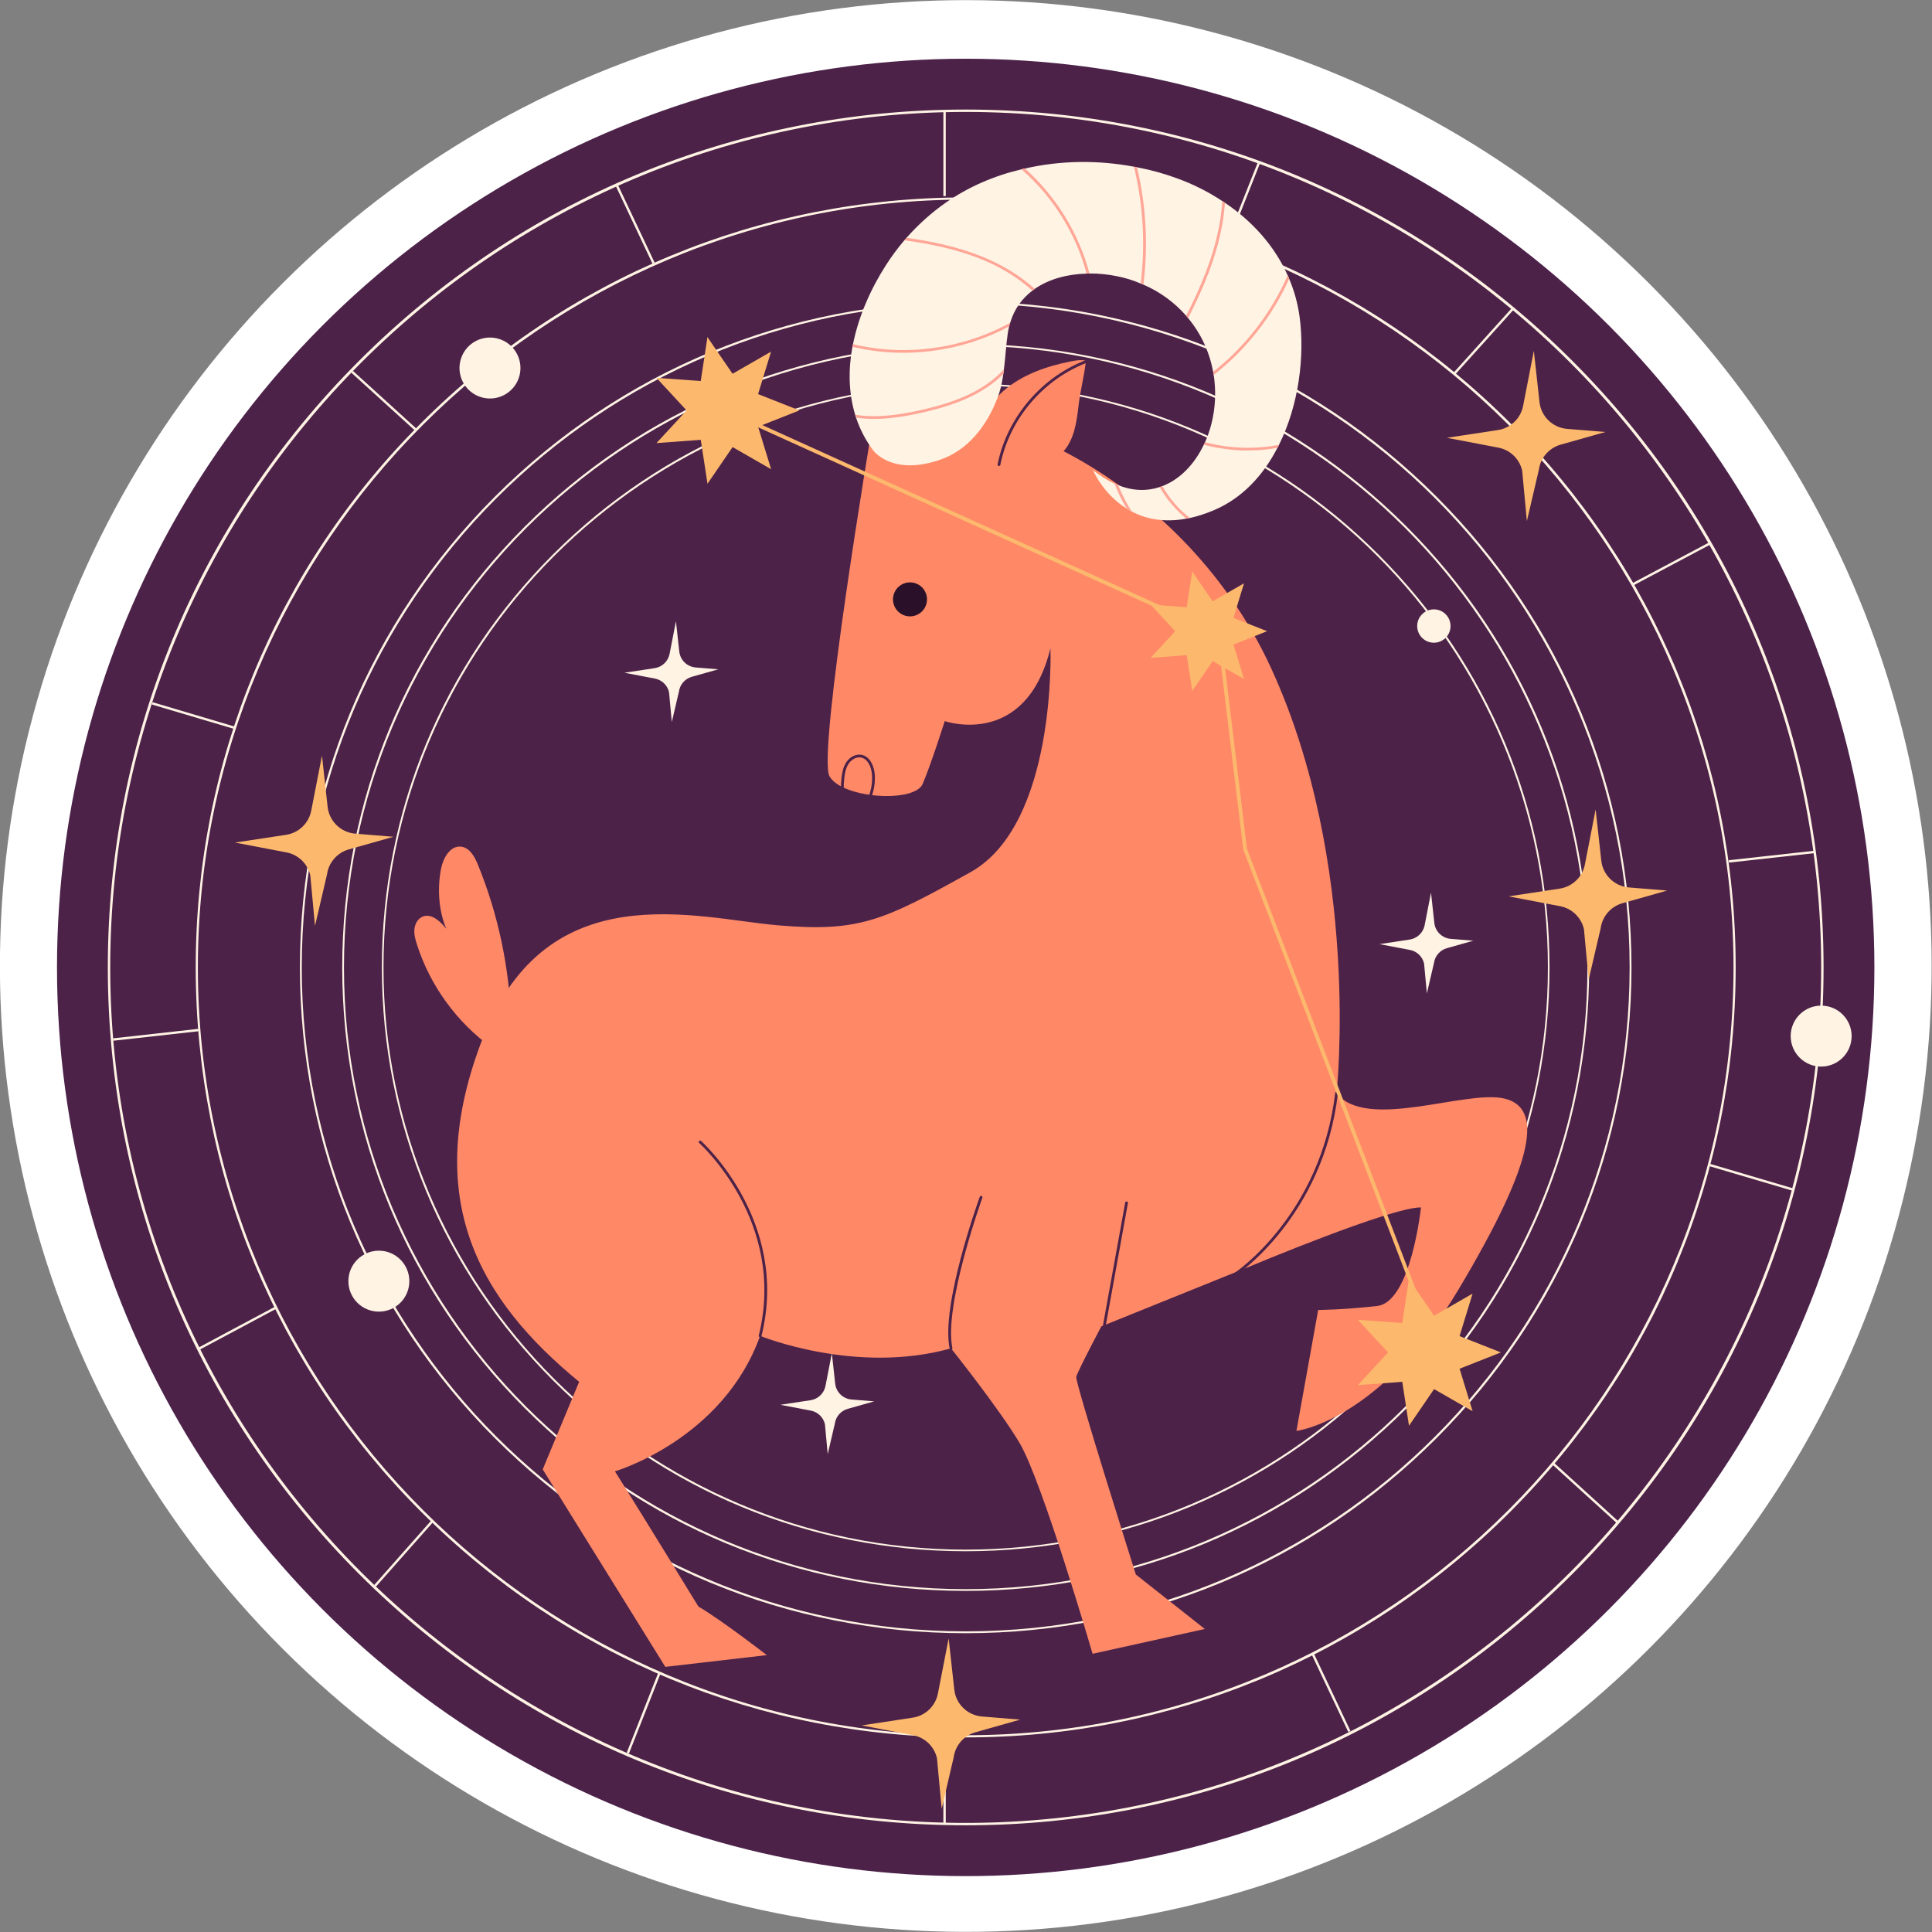 <?xml version="1.0" encoding="UTF-8"?>
<!-- Generator: Adobe Illustrator 25.2.3, SVG Export Plug-In . SVG Version: 6.00 Build 0)  -->
<svg xmlns="http://www.w3.org/2000/svg" xmlns:xlink="http://www.w3.org/1999/xlink" version="1.1" id="Capa_1" x="0px" y="0px" viewBox="0 0 512 512" style="enable-background:new 0 0 512 512;" xml:space="preserve" width="512" height="512">
<rect x="0" y="0" width="512" height="512" fill="#808080" stroke="none"/>
<g>
	<g>
		
			<ellipse transform="matrix(0.707 -0.707 0.707 0.707 -106.039 256)" style="fill:#FFFFFF;" cx="255.999" cy="256" rx="256" ry="255.999"/>
	</g>
	<g>
		<g>
			<circle style="fill:#4C2249;" cx="255.919" cy="256.377" r="240.814"/>
		</g>
		<g>
			<g>
				<path style="fill:#FFF3E3;" d="M255.919,432.818c-47.129,0-91.437-18.353-124.763-51.679      c-33.325-33.325-51.679-77.633-51.679-124.763c0-47.129,18.354-91.437,51.679-124.762      c33.326-33.326,77.634-51.679,124.763-51.679s91.437,18.353,124.763,51.679c33.325,33.325,51.679,77.633,51.679,124.762      c0,47.13-18.354,91.438-51.679,124.763C347.356,414.465,303.047,432.818,255.919,432.818z M255.919,80.428      c-97.019,0-175.95,78.929-175.95,175.949s78.931,175.95,175.95,175.95s175.95-78.931,175.95-175.95      S352.938,80.428,255.919,80.428z"/>
			</g>
			<g>
				<path style="fill:#FFF3E3;" d="M255.919,421.602c-44.133,0-85.625-17.186-116.831-48.394      c-31.206-31.206-48.393-72.699-48.393-116.831c0-44.133,17.186-85.624,48.393-116.832      c31.206-31.206,72.699-48.393,116.831-48.393c44.133,0,85.625,17.186,116.831,48.393      c31.207,31.208,48.393,72.699,48.393,116.832c0,44.133-17.186,85.625-48.393,116.831      C341.544,404.416,300.052,421.602,255.919,421.602z M255.919,91.612c-90.851,0-164.764,73.913-164.764,164.764      c0,90.852,73.913,164.766,164.764,164.766s164.764-73.913,164.764-164.766C420.683,165.525,346.77,91.612,255.919,91.612z"/>
			</g>
			<g>
				<path style="fill:#FFF3E3;" d="M255.919,411.098c-41.328,0-80.181-16.094-109.404-45.317s-45.317-68.077-45.317-109.404      s16.094-80.181,45.317-109.404s68.077-45.317,109.404-45.317s80.181,16.094,109.404,45.317s45.317,68.077,45.317,109.404      s-16.094,80.181-45.317,109.404S297.246,411.098,255.919,411.098z M255.919,102.086c-85.076,0-154.291,69.215-154.291,154.291      s69.215,154.291,154.291,154.291S410.21,341.453,410.21,256.377S340.995,102.086,255.919,102.086z"/>
			</g>
			<g>
				<g>
					<path style="fill:#FFF3E3;" d="M255.919,483.722c-60.726,0-117.818-23.648-160.758-66.587       c-42.939-42.94-66.588-100.032-66.588-160.758S52.222,138.559,95.161,95.619c42.94-42.939,100.032-66.588,160.758-66.588       S373.736,52.68,416.677,95.619c42.939,42.94,66.587,100.032,66.587,160.758s-23.648,117.818-66.587,160.758       C373.736,460.074,316.645,483.722,255.919,483.722z M255.919,29.664c-125.01,0-226.713,101.703-226.713,226.713       S130.909,483.09,255.919,483.09s226.713-101.703,226.713-226.713S380.929,29.664,255.919,29.664z"/>
				</g>
				<g>
					<path style="fill:#FFF3E3;" d="M255.919,460.427c-54.504,0-105.745-21.225-144.285-59.766       c-38.541-38.54-59.766-89.781-59.766-144.285s21.225-105.745,59.766-144.285c38.54-38.541,89.781-59.766,144.285-59.766       s105.745,21.225,144.285,59.766c38.541,38.54,59.766,89.781,59.766,144.285s-21.225,105.745-59.766,144.285       C361.664,439.203,310.422,460.427,255.919,460.427z M255.919,52.895c-112.201,0-203.482,91.281-203.482,203.482       s91.281,203.482,203.482,203.482s203.482-91.281,203.482-203.482S368.12,52.895,255.919,52.895z"/>
				</g>
				<g>
					<g>
						<rect x="250.002" y="29.348" style="fill:#FFF3E3;" width="0.633" height="22.618"/>
					</g>
					<g>
						<rect x="250.002" y="460.712" style="fill:#FFF3E3;" width="0.633" height="22.618"/>
					</g>
				</g>
				<g>
					<g>
						<polygon style="fill:#FFF3E3;" points="325.738,63.896 325.15,63.663 333.484,42.639 334.072,42.871       "/>
					</g>
					<g>
						
							<rect x="159.291" y="453.832" transform="matrix(0.367 -0.93 0.93 0.367 -314.431 446.053)" style="fill:#FFF3E3;" width="22.728" height="0.632"/>
					</g>
				</g>
				<g>
					<g>
						<polygon style="fill:#FFF3E3;" points="385.732,99.134 385.26,98.714 400.697,81.601 401.169,82.021       "/>
					</g>
					<g>
						<polygon style="fill:#FFF3E3;" points="99.62,420.479 99.148,420.059 114.449,402.777 114.921,403.197       "/>
					</g>
				</g>
				<g>
					<g>
						
							<rect x="431.441" y="149.222" transform="matrix(0.883 -0.469 0.469 0.883 -18.404 225.171)" style="fill:#FFF3E3;" width="22.935" height="0.632"/>
					</g>
					<g>
						<polygon style="fill:#FFF3E3;" points="52.929,357.668 52.633,357.109 72.767,346.353 73.063,346.912       "/>
					</g>
				</g>
				<g>
					<g>
						
							<rect x="457.998" y="226.914" transform="matrix(0.994 -0.11 0.11 0.994 -22.07 52.796)" style="fill:#FFF3E3;" width="22.788" height="0.632"/>
					</g>
					<g>
						<polygon style="fill:#FFF3E3;" points="30.004,275.807 29.934,275.179 52.553,272.661 52.622,273.289       "/>
					</g>
				</g>
				<g>
					<g>
						<polygon style="fill:#FFF3E3;" points="474.937,315.522 453.055,309.057 453.236,308.451 475.118,314.916       "/>
					</g>
					<g>
						
							<rect x="50.773" y="178.276" transform="matrix(0.285 -0.959 0.959 0.285 -145.195 184.578)" style="fill:#FFF3E3;" width="0.632" height="22.617"/>
					</g>
				</g>
				<g>
					<g>
						
							<rect x="419.684" y="384.523" transform="matrix(0.673 -0.74 0.74 0.673 -155.504 439.99)" style="fill:#FFF3E3;" width="0.632" height="22.78"/>
					</g>
					<g>
						
							<rect x="101.341" y="94.895" transform="matrix(0.673 -0.74 0.74 0.673 -45.312 109.898)" style="fill:#FFF3E3;" width="0.632" height="22.617"/>
					</g>
				</g>
				<g>
					<g>
						
							<rect x="352.518" y="437.498" transform="matrix(0.904 -0.427 0.427 0.904 -157.831 193.581)" style="fill:#FFF3E3;" width="0.631" height="22.617"/>
					</g>
					<g>
						
							<rect x="168.095" y="48.236" transform="matrix(0.904 -0.427 0.427 0.904 -9.302 77.594)" style="fill:#FFF3E3;" width="0.632" height="22.617"/>
					</g>
				</g>
			</g>
		</g>
		<g>
			<g>
				
					<ellipse transform="matrix(0.223 -0.975 0.975 0.223 5.819 202.341)" style="fill:#FFF3E3;" cx="129.803" cy="97.521" rx="8.077" ry="8.077"/>
			</g>
			<g>
				<path style="fill:#FFF3E3;" d="M490.702,274.578c0,4.461-3.616,8.078-8.077,8.078c-4.461,0-8.077-3.616-8.077-8.078      c0-4.461,3.616-8.077,8.077-8.077C487.086,266.501,490.702,270.117,490.702,274.578z"/>
			</g>
			<g>
				<path style="fill:#FFF3E3;" d="M108.479,339.521c0,4.461-3.616,8.077-8.077,8.077c-4.461,0-8.077-3.616-8.077-8.077      c0-4.461,3.616-8.077,8.077-8.077C104.863,331.443,108.479,335.059,108.479,339.521z"/>
			</g>
			<g>
				<path style="fill:#FFF3E3;" d="M383.113,162.782c1.726,1.726,1.726,4.524,0,6.25c-1.726,1.726-4.524,1.726-6.25,0      c-1.726-1.726-1.726-4.524,0-6.25C378.589,161.055,381.387,161.055,383.113,162.782z"/>
			</g>
		</g>
		<g>
			<g>
				<g>
					<path style="fill:#FF8967;" d="M231.015,113.784c0,0-14.471,86.042-11.19,91.924c3.281,5.882,22.496,7.18,24.696,2.033       c2.2-5.147,5.845-16.639,5.845-16.639s21.409,7.445,28.014-19.289c0,0,1.705,46.599-21.223,59.345       c-22.929,12.746-29.299,15.916-50.955,14.062c-21.656-1.854-61.013-13.902-78.079,29.447       c-17.065,43.349-0.593,70.207,25.357,91.523l-9.654,23.216l32.49,52.329l26.895-3.114c0,0-12.221-9.46-18.122-12.858       c0,0-13.834-22.663-22.125-35.848c0,0,28.607-8.372,38.474-35.903c0,0,25.357,10.399,50.59,3.312       c0,0,12.783,16.006,18.165,25.062c6.019,10.129,19.357,55.883,19.357,55.883l29.738-6.574l-18.276-14.433       c0,0-16.126-50.911-15.792-52.376c0.334-1.464,6.642-13.376,6.642-13.376l39.018-15.755c0,0,38.041-15.978,45.697-15.773       c0,0-2.632,25.072-11.597,26.111c-8.965,1.038-15.644,1.056-15.644,1.056l-5.765,32.06c0,0,22.169-2.651,42.935-37.454       c20.766-34.804,22.305-48.316,12.055-50.652c-10.25-2.336-36.373,8.656-44.356-1.378c0,0,6.624-60.618-17.423-112.82       C312.733,124.702,253.789,99.462,231.015,113.784z"/>
				</g>
				<g>
					<path style="fill:#FF8967;" d="M259.109,121.333c-1.375-6.472,1.793-13.312,6.76-17.682c4.967-4.371,11.469-6.605,17.959-7.889       c1.309-0.259,2.674-0.482,3.965-0.145c-0.494,4.259-1.484,7.701-1.978,11.96c-0.506,4.356-1.156,9.038-4.165,12.23       c-3.184,3.378-8.163,4.2-12.767,4.79c-1.947,0.249-3.938,0.489-5.859,0.087C261.102,124.281,259.517,123.253,259.109,121.333z"/>
				</g>
				<g>
					<path style="fill:#FF8967;" d="M130.334,277.623c-9.298-6.701-16.366-16.443-19.851-27.362       c-0.419-1.311-0.791-2.677-0.654-4.046c0.138-1.369,0.886-2.756,2.155-3.288c2.336-0.98,4.698,1.224,6.28,3.203       c-2.04-4.848-2.385-10.707-1.388-15.872c0.552-2.861,2.414-6.205,5.31-5.885c2.278,0.252,3.594,2.651,4.461,4.773       c5.421,13.271,8.418,27.526,8.802,41.856c0.047,1.77,0.036,3.624-0.788,5.191C133.838,277.76,131.77,278.658,130.334,277.623z"/>
				</g>
				<g>
					<path style="fill:#2A1028;" d="M245.552,159.84c-0.553,2.426-2.968,3.945-5.394,3.392c-2.426-0.553-3.945-2.968-3.392-5.394       c0.553-2.426,2.968-3.945,5.394-3.392C244.586,154.999,246.105,157.414,245.552,159.84z"/>
				</g>
				<g>
					<path style="fill:#4C2249;" d="M231.054,210.873l-0.692-0.247c0.613-1.72,0.86-3.592,0.713-5.412       c-0.161-2.006-1.135-4.166-2.946-4.47c-1.296-0.215-2.531,0.637-3.183,1.579c-0.795,1.147-1.052,2.614-1.189,3.764       c-0.125,1.057-0.182,2.131-0.171,3.191l-0.734,0.007c-0.014-1.091,0.046-2.197,0.175-3.285       c0.146-1.234,0.426-2.816,1.312-4.095c0.944-1.361,2.517-2.118,3.91-1.886c2.204,0.368,3.375,2.845,3.559,5.135       C231.963,207.078,231.702,209.055,231.054,210.873z"/>
				</g>
				<g>
					<path style="fill:#4C2249;" d="M264.734,123.5c-0.023,0-0.048-0.003-0.072-0.007c-0.199-0.04-0.329-0.234-0.289-0.433       c2.511-12.587,11.942-23.516,24.026-27.843c0.189-0.07,0.403,0.03,0.47,0.223c0.068,0.19-0.031,0.402-0.223,0.47       c-11.846,4.241-21.091,14.956-23.552,27.294C265.06,123.379,264.905,123.5,264.734,123.5z"/>
				</g>
				<g>
					<g>
						<path style="fill:#4C2249;" d="M201.437,354.379c-0.03,0-0.059-0.004-0.089-0.011c-0.196-0.049-0.316-0.248-0.268-0.446        c7.474-30.034-15.545-50.8-15.779-51.007c-0.152-0.135-0.167-0.367-0.032-0.519c0.135-0.152,0.365-0.167,0.519-0.032        c0.237,0.209,23.589,21.261,16.006,51.736C201.752,354.267,201.603,354.379,201.437,354.379z"/>
					</g>
					<g>
						<path style="fill:#4C2249;" d="M252.027,357.691c-0.171,0-0.324-0.12-0.36-0.293c-2.389-11.427,7.556-39.06,7.98-40.23        c0.07-0.19,0.288-0.29,0.471-0.221c0.191,0.069,0.29,0.28,0.221,0.471c-0.104,0.285-10.298,28.608-7.952,39.83        c0.042,0.199-0.085,0.394-0.284,0.435C252.077,357.688,252.052,357.691,252.027,357.691z"/>
					</g>
					<g>
						<path style="fill:#4C2249;" d="M292.592,352.045c-0.021,0-0.043-0.003-0.066-0.006c-0.2-0.037-0.332-0.227-0.297-0.428        l5.96-32.914c0.036-0.199,0.221-0.329,0.428-0.297c0.2,0.037,0.332,0.227,0.297,0.428l-5.96,32.914        C292.922,351.92,292.767,352.045,292.592,352.045z"/>
					</g>
					<g>
						<path style="fill:#4C2249;" d="M327.365,338.019c-0.12,0-0.237-0.059-0.308-0.167c-0.111-0.169-0.064-0.397,0.106-0.509        c0.227-0.15,22.844-15.351,26.674-47.661c0.025-0.2,0.191-0.352,0.408-0.321c0.201,0.023,0.346,0.206,0.321,0.408        c-3.87,32.664-26.769,48.038-27,48.19C327.505,337.999,327.435,338.019,327.365,338.019z"/>
					</g>
				</g>
				<g>
					<g>
						<path style="fill:#FFF3E3;" d="M338.949,117.884c-0.123,0.274-0.245,0.547-0.426,0.808        c-3.791,7.371-9.429,13.447-17.025,16.603c-2.2,0.916-4.213,1.544-6.152,1.977c-0.029-0.007-0.029-0.007-0.029-0.007        c-0.313,0.049-0.604,0.134-0.916,0.184c-6.013,1.104-10.78,0.047-14.444-1.874c-0.49-0.232-0.945-0.487-1.387-0.799        c-6.318-3.913-8.925-10.208-8.925-10.208c1.937,1.558,3.839,2.745,5.726,3.597c0.296,0.158,0.627,0.294,0.936,0.394        c3.922,1.587,7.683,1.63,11.013,0.519c0.227-0.069,0.489-0.16,0.722-0.258c4.658-1.774,8.498-5.786,10.972-10.954        c0.11-0.216,0.219-0.432,0.335-0.678c2.086-4.653,3.047-10.195,2.538-15.771c-0.05-0.705-0.136-1.388-0.257-2.049        c-0.027-0.278-0.083-0.562-0.145-0.817c-0.969-5.409-3.304-10.255-6.62-14.238c-0.161-0.218-0.323-0.436-0.52-0.631        c-3.063-3.503-6.911-6.341-11.332-8.253c-0.245-0.117-0.461-0.226-0.719-0.285c-2.002-0.878-4.12-1.512-6.312-1.951        c-2.365-0.478-4.81-0.734-7.257-0.719c-0.242,0.005-0.514,0.004-0.763,0.037c-5.006,0.126-9.91,1.392-13.742,4.048        c-0.182,0.139-0.4,0.301-0.618,0.463c-2.697,2.04-4.773,4.795-5.88,8.464l-0.007,0.029c-0.1,0.309-0.208,0.646-0.286,0.99        c-0.131,0.574-0.275,1.204-0.361,1.849c-0.476,3.149-0.608,6.377-1.021,9.51c-0.034,0.414-0.068,0.829-0.16,1.231        c-0.276,2.139-0.731,4.268-1.53,6.318c-2.731,7.221-7.757,13.919-15.302,16.452c-12.915,4.387-17.742-2.625-17.742-2.625        c-2.005-2.719-3.463-5.585-4.446-8.554c-0.091-0.262-0.153-0.518-0.245-0.78c-1.755-5.8-1.834-11.941-0.727-17.993        l0.163-0.717c1.492-7.472,4.749-14.754,8.764-20.989c1.457-2.292,3.096-4.453,4.836-6.53c0,0,0,0,0.029,0.007        c0.167-0.203,0.369-0.429,0.543-0.66c3.088-3.489,6.582-6.645,10.421-9.33c6.026-4.207,12.878-7.141,20.049-8.825        c0.326-0.107,0.617-0.191,0.923-0.212c9.422-2.167,19.402-2.276,28.886-0.477c0.265,0.03,0.529,0.06,0.81,0.154        c3.674,0.687,7.248,1.682,10.671,2.944c4.177,1.525,8.215,3.531,11.934,6.007c0.245,0.116,0.477,0.29,0.709,0.463        c7.193,4.836,13.124,11.376,16.613,19.23c0.171,0.311,0.284,0.608,0.397,0.905c1.336,3.14,2.262,6.488,2.757,10.009        C345.822,94.473,344.18,107.372,338.949,117.884z"/>
					</g>
					<g>
						<g>
							<g>
								<path style="fill:#FFA697;" d="M265.888,99.095c-1.69,1.726-3.699,3.26-5.962,4.584c-5.3,3.136-11.302,4.725-15.94,5.749          c-5.056,1.141-11.164,2.132-17.119,1.258c-0.091-0.262-0.153-0.518-0.245-0.78c5.935,0.96,12.106-0.047,17.191-1.181          c4.581-1.038,10.513-2.582,15.742-5.674c2.509-1.48,4.72-3.238,6.491-5.188C266.013,98.279,265.979,98.693,265.888,99.095z"/>
							</g>
						</g>
						<g>
							<g>
								<path style="fill:#FFA697;" d="M267.715,85.515c-0.1,0.309-0.208,0.646-0.286,0.99c-12.34,6.63-27.223,8.668-40.873,5.558          l-0.66-0.15l0.163-0.717C239.951,94.573,255.246,92.447,267.715,85.515z"/>
							</g>
						</g>
						<g>
							<g>
								<path style="fill:#FFA697;" d="M274.22,76.56c-0.182,0.139-0.4,0.301-0.618,0.463c-4.349-3.947-9.22-6.535-13.106-8.145          c-6.946-2.88-14.253-4.303-20.807-5.194c0.167-0.203,0.369-0.429,0.543-0.66c6.491,0.905,13.677,2.332,20.536,5.192          C265.978,70.368,270.518,73.213,274.22,76.56z"/>
							</g>
						</g>
						<g>
							<g>
								<path style="fill:#FFA697;" d="M288.725,72.474c-0.242,0.005-0.514,0.004-0.763,0.037          c-2.827-10.629-8.954-20.41-17.26-27.642c0.326-0.107,0.617-0.191,0.923-0.212          C279.819,51.984,285.905,61.817,288.725,72.474z"/>
							</g>
						</g>
						<g>
							<g>
								<path style="fill:#FFA697;" d="M303.014,75.429c-0.245-0.117-0.461-0.226-0.719-0.285          c1.267-10.329,0.683-20.869-1.783-30.963c0.265,0.03,0.529,0.06,0.81,0.154C303.745,54.48,304.317,65.077,303.014,75.429z"/>
							</g>
						</g>
						<g>
							<g>
								<path style="fill:#FFA697;" d="M320.367,72.082c-1.589,4.193-3.48,8.257-5.502,12.23c-0.161-0.218-0.323-0.436-0.52-0.631          c1.967-3.866,3.803-7.821,5.324-11.848c2.475-6.495,3.893-12.717,4.256-18.547c0.245,0.116,0.477,0.29,0.709,0.463          C324.221,59.537,322.787,65.696,320.367,72.082z"/>
							</g>
						</g>
						<g>
							<g>
								<path style="fill:#FFA697;" d="M341.645,73.884c-4.465,9.932-11.442,18.84-20.014,25.484          c-0.027-0.278-0.083-0.562-0.145-0.817c8.522-6.686,15.412-15.613,19.763-25.572          C341.418,73.29,341.532,73.587,341.645,73.884z"/>
							</g>
						</g>
						<g>
							<g>
								<path style="fill:#FFA697;" d="M338.949,117.884c-0.123,0.274-0.245,0.547-0.426,0.808          c-5.879,1.044-12.003,0.915-17.853-0.418c-0.545-0.124-1.118-0.255-1.657-0.408c0.11-0.216,0.219-0.432,0.335-0.678          C325.693,118.875,332.483,119.125,338.949,117.884z"/>
							</g>
						</g>
						<g>
							<g>
								<path style="fill:#FFA697;" d="M315.318,137.265c-0.313,0.049-0.604,0.134-0.916,0.184c-2.852-2.309-5.274-5.184-7.082-8.37          c0.227-0.069,0.489-0.16,0.722-0.258C309.866,132.071,312.374,134.965,315.318,137.265z"/>
							</g>
						</g>
						<g>
							<g>
								<path style="fill:#FFA697;" d="M299.958,135.575c-0.49-0.232-0.945-0.487-1.387-0.799c-0.999-1.706-1.921-3.484-2.686-5.288          c-0.173-0.432-0.346-0.863-0.513-1.324c0.296,0.158,0.627,0.294,0.936,0.394c0.104,0.205,0.173,0.432,0.277,0.636          C297.53,131.402,298.638,133.555,299.958,135.575z"/>
							</g>
						</g>
					</g>
				</g>
			</g>
			<g>
				<g>
					<g>
						<path style="fill:#FCB96D;" d="M381.575,360.481c-0.156-0.035-0.292-0.147-0.355-0.309l-51.734-135.007l-6.868-56.749        l-129.411-58.667c-0.252-0.113-0.362-0.41-0.249-0.66c0.113-0.252,0.418-0.346,0.66-0.249l129.666,58.784        c0.159,0.072,0.269,0.221,0.289,0.395l6.874,56.91l51.705,134.889c0.098,0.256-0.03,0.544-0.288,0.643        C381.769,360.497,381.668,360.503,381.575,360.481z"/>
					</g>
				</g>
				<g>
					<g>
						<polygon style="fill:#FCB96D;" points="194.135,99.053 204.341,93.183 200.898,104.442 211.851,108.761 200.901,113.089         204.353,124.345 194.143,118.482 187.494,128.2 185.712,116.561 173.969,117.422 181.957,108.772 173.963,100.128         185.706,100.98 187.48,89.341       "/>
					</g>
				</g>
				<g>
					<g>
						<polygon style="fill:#FCB96D;" points="321.365,159.366 329.677,154.585 326.873,163.755 335.793,167.272 326.875,170.797         329.687,179.964 321.371,175.189 315.956,183.103 314.505,173.625 304.942,174.326 311.447,167.281 304.936,160.242         314.5,160.936 315.945,151.456       "/>
					</g>
				</g>
				<g>
					<g>
						<polygon style="fill:#FCB96D;" points="380.04,348.693 390.246,342.823 386.802,354.082 397.755,358.402 386.806,362.729         390.258,373.986 380.047,368.123 373.399,377.84 371.616,366.202 359.874,367.063 367.861,358.413 359.867,349.769         371.611,350.621 373.384,338.981       "/>
					</g>
				</g>
			</g>
		</g>
		<g>
			<g>
				<path style="fill:#FCB96D;" d="M82.481,214.836l2.845-14.597l1.494,13.567c0.421,3.821,3.492,6.807,7.324,7.12l10.134,0.827      l-11.851,3.352c-3.069,0.868-5.333,3.471-5.767,6.631l-3.181,13.63l-1.248-13.389c-0.713-3.101-3.191-5.487-6.316-6.084      l-13.639-2.604l13.532-2.054C79.161,220.726,81.832,218.165,82.481,214.836z"/>
			</g>
			<g>
				<path style="fill:#FCB96D;" d="M403.639,107.568l2.845-14.597l1.495,13.567c0.421,3.821,3.492,6.807,7.324,7.119l10.134,0.827      l-11.851,3.352c-3.069,0.868-5.333,3.471-5.767,6.631l-3.181,13.63l-1.249-13.389c-0.713-3.101-3.191-5.487-6.316-6.084      l-13.639-2.604l13.532-2.054C400.319,113.458,402.99,110.897,403.639,107.568z"/>
			</g>
			<g>
				<path style="fill:#FCB96D;" d="M420.013,229.093l2.845-14.597l1.495,13.567c0.421,3.821,3.492,6.807,7.324,7.119l10.134,0.827      l-11.851,3.352c-3.069,0.868-5.333,3.471-5.766,6.631l-3.182,13.63l-1.249-13.389c-0.713-3.101-3.191-5.487-6.316-6.084      l-13.639-2.604l13.533-2.054C416.694,234.982,419.365,232.421,420.013,229.093z"/>
			</g>
			<g>
				<path style="fill:#FCB96D;" d="M248.557,448.798l2.845-14.597l1.495,13.567c0.421,3.821,3.492,6.807,7.324,7.12l10.134,0.827      l-11.851,3.352c-3.069,0.868-5.333,3.471-5.766,6.631l-3.182,13.63l-1.248-13.389c-0.713-3.101-3.191-5.487-6.316-6.084      l-13.639-2.604l13.532-2.054C245.237,454.688,247.908,452.127,248.557,448.798z"/>
			</g>
		</g>
		<g>
			<g>
				<path style="fill:#FFF3E3;" d="M177.447,173.279l1.685-8.644l0.885,8.034c0.249,2.263,2.068,4.031,4.337,4.216l6.001,0.49      l-7.018,1.985c-1.817,0.514-3.158,2.055-3.415,3.926l-1.884,8.072l-0.739-7.928c-0.422-1.836-1.89-3.249-3.74-3.603      l-8.077-1.542l8.014-1.217C175.481,176.767,177.062,175.25,177.447,173.279z"/>
			</g>
			<g>
				<path style="fill:#FFF3E3;" d="M377.544,245.199l1.685-8.644l0.885,8.034c0.249,2.263,2.068,4.031,4.337,4.216l6.001,0.49      l-7.018,1.985c-1.817,0.514-3.158,2.055-3.415,3.926l-1.884,8.072l-0.74-7.929c-0.422-1.836-1.889-3.249-3.74-3.603      l-8.077-1.542l8.014-1.216C375.578,248.687,377.16,247.17,377.544,245.199z"/>
			</g>
			<g>
				<path style="fill:#FFF3E3;" d="M218.764,367.28l1.685-8.644l0.885,8.034c0.249,2.263,2.068,4.031,4.337,4.216l6.001,0.49      l-7.018,1.985c-1.817,0.514-3.158,2.055-3.415,3.927l-1.884,8.072l-0.739-7.928c-0.422-1.836-1.889-3.249-3.74-3.603      l-8.077-1.542l8.014-1.216C216.798,370.768,218.38,369.251,218.764,367.28z"/>
			</g>
		</g>
	</g>
</g>















</svg>
